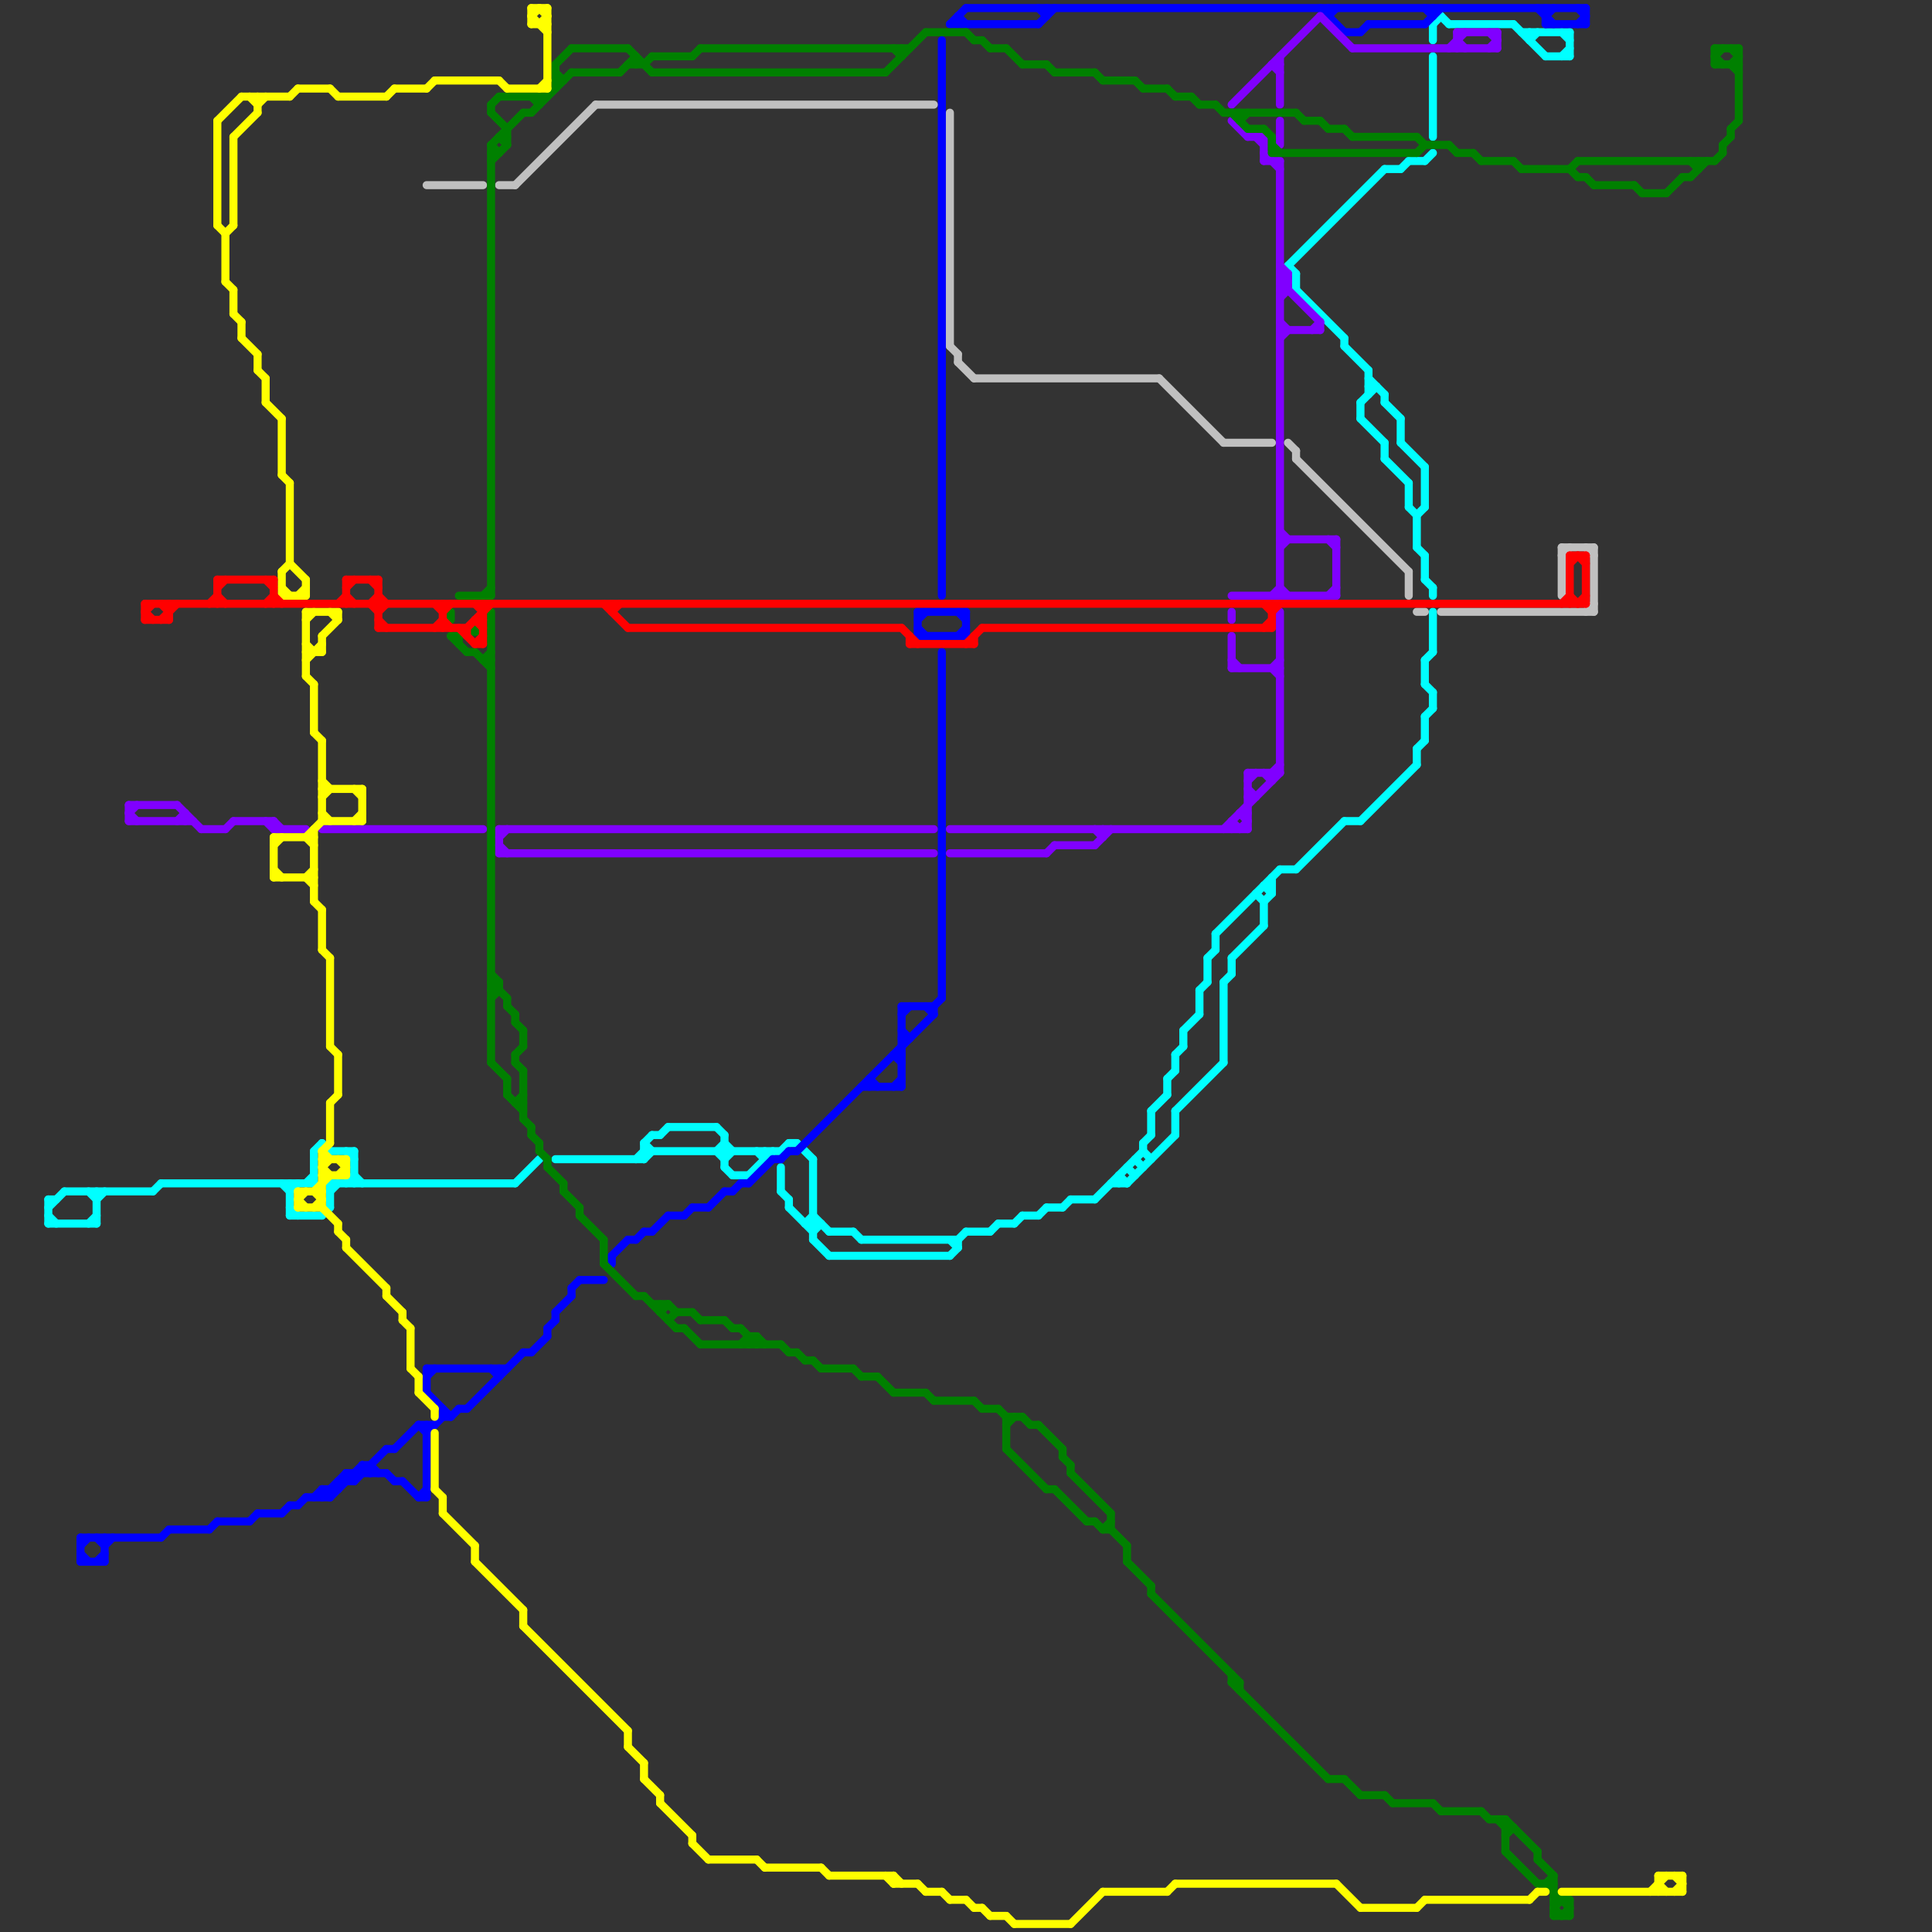 
<svg version="1.1" xmlns="http://www.w3.org/2000/svg" viewBox="0 0 240 240">
<rect x="0" y="0" width="240" height="240" fill="#333333" stroke="none"/>
<style>line { stroke-width: 1; fill: none; stroke-linecap: round; stroke-linejoin: round; } .c0 { stroke: #00ffff } .c1 { stroke: #0000ff } .c2 { stroke: #8000ff } .c3 { stroke: #c0c0c0 } .c4 { stroke: #008000 } .c5 { stroke: #ffff00 } .c6 { stroke: #ff0000 }</style><line class="c0" x1="176" y1="68" x2="177" y2="69"/><line class="c0" x1="180" y1="3" x2="188" y2="3"/><line class="c0" x1="97" y1="148" x2="98" y2="149"/><line class="c0" x1="126" y1="152" x2="127" y2="151"/><line class="c0" x1="160" y1="33" x2="161" y2="34"/><line class="c0" x1="40" y1="142" x2="41" y2="143"/><line class="c0" x1="12" y1="148" x2="12" y2="152"/><line class="c0" x1="40" y1="151" x2="41" y2="150"/><line class="c0" x1="12" y1="149" x2="13" y2="148"/><line class="c0" x1="172" y1="50" x2="174" y2="52"/><line class="c0" x1="177" y1="82" x2="177" y2="85"/><line class="c0" x1="139" y1="146" x2="139" y2="147"/><line class="c0" x1="80" y1="142" x2="80" y2="144"/><line class="c0" x1="157" y1="110" x2="158" y2="110"/><line class="c0" x1="169" y1="50" x2="171" y2="48"/><line class="c0" x1="38" y1="147" x2="39" y2="146"/><line class="c0" x1="174" y1="55" x2="177" y2="58"/><line class="c0" x1="36" y1="148" x2="37" y2="147"/><line class="c0" x1="177" y1="20" x2="178" y2="19"/><line class="c0" x1="130" y1="150" x2="132" y2="150"/><line class="c0" x1="142" y1="143" x2="143" y2="144"/><line class="c0" x1="93" y1="146" x2="96" y2="143"/><line class="c0" x1="133" y1="149" x2="136" y2="149"/><line class="c0" x1="11" y1="152" x2="12" y2="151"/><line class="c0" x1="177" y1="89" x2="177" y2="92"/><line class="c0" x1="36" y1="147" x2="36" y2="151"/><line class="c0" x1="146" y1="131" x2="146" y2="133"/><line class="c0" x1="100" y1="152" x2="101" y2="151"/><line class="c0" x1="44" y1="143" x2="44" y2="147"/><line class="c0" x1="82" y1="141" x2="83" y2="140"/><line class="c0" x1="172" y1="55" x2="172" y2="57"/><line class="c0" x1="106" y1="153" x2="107" y2="154"/><line class="c0" x1="177" y1="72" x2="178" y2="73"/><line class="c0" x1="194" y1="4" x2="195" y2="5"/><line class="c0" x1="80" y1="142" x2="81" y2="141"/><line class="c0" x1="36" y1="150" x2="37" y2="151"/><line class="c0" x1="118" y1="156" x2="119" y2="155"/><line class="c0" x1="161" y1="34" x2="161" y2="36"/><line class="c0" x1="159" y1="108" x2="161" y2="108"/><line class="c0" x1="100" y1="152" x2="102" y2="152"/><line class="c0" x1="178" y1="7" x2="178" y2="17"/><line class="c0" x1="79" y1="144" x2="80" y2="143"/><line class="c0" x1="176" y1="64" x2="177" y2="63"/><line class="c0" x1="98" y1="149" x2="98" y2="150"/><line class="c0" x1="39" y1="143" x2="40" y2="142"/><line class="c0" x1="153" y1="119" x2="157" y2="115"/><line class="c0" x1="41" y1="147" x2="41" y2="150"/><line class="c0" x1="41" y1="143" x2="44" y2="143"/><line class="c0" x1="98" y1="142" x2="99" y2="142"/><line class="c0" x1="80" y1="142" x2="81" y2="143"/><line class="c0" x1="151" y1="116" x2="151" y2="118"/><line class="c0" x1="178" y1="3" x2="178" y2="5"/><line class="c0" x1="6" y1="149" x2="7" y2="149"/><line class="c0" x1="90" y1="144" x2="91" y2="143"/><line class="c0" x1="140" y1="145" x2="141" y2="146"/><line class="c0" x1="177" y1="89" x2="178" y2="88"/><line class="c0" x1="90" y1="141" x2="90" y2="145"/><line class="c0" x1="95" y1="143" x2="95" y2="144"/><line class="c0" x1="177" y1="58" x2="177" y2="63"/><line class="c0" x1="178" y1="76" x2="178" y2="81"/><line class="c0" x1="190" y1="5" x2="191" y2="4"/><line class="c0" x1="192" y1="7" x2="195" y2="7"/><line class="c0" x1="41" y1="147" x2="64" y2="147"/><line class="c0" x1="136" y1="149" x2="142" y2="143"/><line class="c0" x1="195" y1="4" x2="195" y2="7"/><line class="c0" x1="6" y1="151" x2="7" y2="152"/><line class="c0" x1="89" y1="143" x2="90" y2="142"/><line class="c0" x1="132" y1="150" x2="133" y2="149"/><line class="c0" x1="150" y1="119" x2="150" y2="122"/><line class="c0" x1="94" y1="143" x2="95" y2="144"/><line class="c0" x1="157" y1="112" x2="158" y2="111"/><line class="c0" x1="89" y1="140" x2="90" y2="141"/><line class="c0" x1="189" y1="4" x2="195" y2="4"/><line class="c0" x1="91" y1="146" x2="93" y2="146"/><line class="c0" x1="157" y1="112" x2="157" y2="115"/><line class="c0" x1="20" y1="147" x2="39" y2="147"/><line class="c0" x1="103" y1="153" x2="106" y2="153"/><line class="c0" x1="6" y1="149" x2="6" y2="152"/><line class="c0" x1="151" y1="116" x2="159" y2="108"/><line class="c0" x1="140" y1="147" x2="146" y2="141"/><line class="c0" x1="158" y1="109" x2="158" y2="111"/><line class="c0" x1="19" y1="148" x2="20" y2="147"/><line class="c0" x1="161" y1="108" x2="167" y2="102"/><line class="c0" x1="127" y1="151" x2="129" y2="151"/><line class="c0" x1="169" y1="102" x2="176" y2="95"/><line class="c0" x1="101" y1="151" x2="103" y2="153"/><line class="c0" x1="89" y1="143" x2="90" y2="144"/><line class="c0" x1="169" y1="50" x2="169" y2="52"/><line class="c0" x1="80" y1="143" x2="97" y2="143"/><line class="c0" x1="39" y1="143" x2="39" y2="147"/><line class="c0" x1="177" y1="82" x2="178" y2="81"/><line class="c0" x1="167" y1="102" x2="169" y2="102"/><line class="c0" x1="176" y1="93" x2="176" y2="95"/><line class="c0" x1="153" y1="119" x2="153" y2="121"/><line class="c0" x1="161" y1="36" x2="167" y2="42"/><line class="c0" x1="147" y1="128" x2="149" y2="126"/><line class="c0" x1="103" y1="156" x2="118" y2="156"/><line class="c0" x1="142" y1="142" x2="142" y2="143"/><line class="c0" x1="172" y1="57" x2="175" y2="60"/><line class="c0" x1="143" y1="138" x2="143" y2="141"/><line class="c0" x1="160" y1="33" x2="172" y2="21"/><line class="c0" x1="194" y1="7" x2="195" y2="6"/><line class="c0" x1="129" y1="151" x2="130" y2="150"/><line class="c0" x1="175" y1="60" x2="175" y2="63"/><line class="c0" x1="123" y1="153" x2="124" y2="152"/><line class="c0" x1="156" y1="111" x2="157" y2="112"/><line class="c0" x1="145" y1="134" x2="146" y2="133"/><line class="c0" x1="11" y1="148" x2="12" y2="149"/><line class="c0" x1="170" y1="46" x2="170" y2="49"/><line class="c0" x1="141" y1="144" x2="142" y2="145"/><line class="c0" x1="178" y1="86" x2="178" y2="88"/><line class="c0" x1="119" y1="154" x2="119" y2="155"/><line class="c0" x1="146" y1="138" x2="152" y2="132"/><line class="c0" x1="138" y1="147" x2="140" y2="147"/><line class="c0" x1="36" y1="151" x2="40" y2="151"/><line class="c0" x1="41" y1="148" x2="42" y2="147"/><line class="c0" x1="150" y1="119" x2="151" y2="118"/><line class="c0" x1="176" y1="93" x2="177" y2="92"/><line class="c0" x1="101" y1="154" x2="103" y2="156"/><line class="c0" x1="8" y1="148" x2="19" y2="148"/><line class="c0" x1="188" y1="3" x2="192" y2="7"/><line class="c0" x1="145" y1="134" x2="145" y2="136"/><line class="c0" x1="179" y1="2" x2="180" y2="3"/><line class="c0" x1="118" y1="154" x2="119" y2="155"/><line class="c0" x1="167" y1="43" x2="170" y2="46"/><line class="c0" x1="175" y1="63" x2="176" y2="64"/><line class="c0" x1="139" y1="146" x2="140" y2="147"/><line class="c0" x1="174" y1="52" x2="174" y2="55"/><line class="c0" x1="97" y1="143" x2="98" y2="142"/><line class="c0" x1="69" y1="144" x2="80" y2="144"/><line class="c0" x1="6" y1="152" x2="12" y2="152"/><line class="c0" x1="177" y1="69" x2="177" y2="72"/><line class="c0" x1="107" y1="154" x2="119" y2="154"/><line class="c0" x1="64" y1="147" x2="67" y2="144"/><line class="c0" x1="157" y1="110" x2="158" y2="111"/><line class="c0" x1="143" y1="138" x2="145" y2="136"/><line class="c0" x1="149" y1="123" x2="149" y2="126"/><line class="c0" x1="190" y1="4" x2="190" y2="5"/><line class="c0" x1="124" y1="152" x2="126" y2="152"/><line class="c0" x1="176" y1="64" x2="176" y2="68"/><line class="c0" x1="90" y1="142" x2="91" y2="143"/><line class="c0" x1="167" y1="42" x2="167" y2="43"/><line class="c0" x1="146" y1="138" x2="146" y2="141"/><line class="c0" x1="177" y1="85" x2="178" y2="86"/><line class="c0" x1="81" y1="141" x2="82" y2="141"/><line class="c0" x1="43" y1="147" x2="44" y2="146"/><line class="c0" x1="98" y1="150" x2="101" y2="153"/><line class="c0" x1="172" y1="49" x2="172" y2="50"/><line class="c0" x1="101" y1="144" x2="101" y2="154"/><line class="c0" x1="175" y1="20" x2="177" y2="20"/><line class="c0" x1="6" y1="150" x2="8" y2="148"/><line class="c0" x1="146" y1="131" x2="147" y2="130"/><line class="c0" x1="174" y1="21" x2="175" y2="20"/><line class="c0" x1="43" y1="143" x2="44" y2="144"/><line class="c0" x1="172" y1="21" x2="174" y2="21"/><line class="c0" x1="44" y1="146" x2="45" y2="147"/><line class="c0" x1="120" y1="153" x2="123" y2="153"/><line class="c0" x1="152" y1="122" x2="152" y2="132"/><line class="c0" x1="178" y1="73" x2="178" y2="74"/><line class="c0" x1="99" y1="142" x2="101" y2="144"/><line class="c0" x1="97" y1="145" x2="97" y2="148"/><line class="c0" x1="152" y1="122" x2="153" y2="121"/><line class="c0" x1="142" y1="142" x2="143" y2="141"/><line class="c0" x1="170" y1="48" x2="171" y2="48"/><line class="c0" x1="101" y1="153" x2="102" y2="152"/><line class="c0" x1="83" y1="140" x2="89" y2="140"/><line class="c0" x1="147" y1="128" x2="147" y2="130"/><line class="c0" x1="35" y1="147" x2="36" y2="148"/><line class="c0" x1="119" y1="154" x2="120" y2="153"/><line class="c0" x1="170" y1="47" x2="172" y2="49"/><line class="c0" x1="80" y1="144" x2="81" y2="143"/><line class="c0" x1="149" y1="123" x2="150" y2="122"/><line class="c0" x1="178" y1="3" x2="179" y2="2"/><line class="c0" x1="169" y1="52" x2="172" y2="55"/><line class="c0" x1="90" y1="145" x2="91" y2="146"/><line class="c1" x1="116" y1="125" x2="116" y2="126"/><line class="c1" x1="71" y1="160" x2="72" y2="159"/><line class="c1" x1="46" y1="182" x2="47" y2="183"/><line class="c1" x1="88" y1="150" x2="90" y2="148"/><line class="c1" x1="129" y1="1" x2="130" y2="2"/><line class="c1" x1="178" y1="1" x2="178" y2="2"/><line class="c1" x1="111" y1="135" x2="112" y2="134"/><line class="c1" x1="192" y1="1" x2="192" y2="3"/><line class="c1" x1="52" y1="177" x2="54" y2="177"/><line class="c1" x1="56" y1="176" x2="57" y2="175"/><line class="c1" x1="53" y1="171" x2="54" y2="170"/><line class="c1" x1="111" y1="131" x2="112" y2="132"/><line class="c1" x1="52" y1="186" x2="53" y2="185"/><line class="c1" x1="118" y1="3" x2="120" y2="1"/><line class="c1" x1="66" y1="168" x2="68" y2="166"/><line class="c1" x1="52" y1="177" x2="53" y2="178"/><line class="c1" x1="81" y1="153" x2="83" y2="151"/><line class="c1" x1="196" y1="3" x2="197" y2="2"/><line class="c1" x1="12" y1="191" x2="13" y2="192"/><line class="c1" x1="31" y1="189" x2="32" y2="188"/><line class="c1" x1="13" y1="191" x2="13" y2="194"/><line class="c1" x1="49" y1="184" x2="50" y2="184"/><line class="c1" x1="10" y1="191" x2="20" y2="191"/><line class="c1" x1="112" y1="125" x2="116" y2="125"/><line class="c1" x1="35" y1="188" x2="36" y2="187"/><line class="c1" x1="53" y1="173" x2="56" y2="176"/><line class="c1" x1="98" y1="143" x2="99" y2="143"/><line class="c1" x1="45" y1="182" x2="46" y2="183"/><line class="c1" x1="114" y1="79" x2="120" y2="79"/><line class="c1" x1="12" y1="194" x2="13" y2="193"/><line class="c1" x1="120" y1="1" x2="197" y2="1"/><line class="c1" x1="72" y1="159" x2="75" y2="159"/><line class="c1" x1="93" y1="147" x2="96" y2="144"/><line class="c1" x1="68" y1="165" x2="68" y2="166"/><line class="c1" x1="115" y1="125" x2="116" y2="126"/><line class="c1" x1="116" y1="125" x2="117" y2="124"/><line class="c1" x1="61" y1="170" x2="62" y2="171"/><line class="c1" x1="78" y1="154" x2="79" y2="154"/><line class="c1" x1="53" y1="170" x2="53" y2="173"/><line class="c1" x1="114" y1="78" x2="115" y2="79"/><line class="c1" x1="97" y1="144" x2="98" y2="143"/><line class="c1" x1="50" y1="184" x2="52" y2="186"/><line class="c1" x1="41" y1="185" x2="41" y2="186"/><line class="c1" x1="10" y1="193" x2="11" y2="194"/><line class="c1" x1="36" y1="187" x2="37" y2="187"/><line class="c1" x1="43" y1="183" x2="43" y2="184"/><line class="c1" x1="85" y1="151" x2="86" y2="150"/><line class="c1" x1="165" y1="2" x2="166" y2="1"/><line class="c1" x1="112" y1="128" x2="113" y2="129"/><line class="c1" x1="114" y1="77" x2="115" y2="76"/><line class="c1" x1="43" y1="183" x2="48" y2="183"/><line class="c1" x1="53" y1="177" x2="53" y2="186"/><line class="c1" x1="90" y1="148" x2="91" y2="148"/><line class="c1" x1="119" y1="2" x2="119" y2="3"/><line class="c1" x1="46" y1="182" x2="46" y2="183"/><line class="c1" x1="112" y1="129" x2="113" y2="129"/><line class="c1" x1="99" y1="143" x2="116" y2="126"/><line class="c1" x1="114" y1="76" x2="114" y2="79"/><line class="c1" x1="192" y1="3" x2="197" y2="3"/><line class="c1" x1="118" y1="3" x2="129" y2="3"/><line class="c1" x1="53" y1="170" x2="63" y2="170"/><line class="c1" x1="44" y1="183" x2="44" y2="184"/><line class="c1" x1="48" y1="180" x2="49" y2="180"/><line class="c1" x1="114" y1="76" x2="120" y2="76"/><line class="c1" x1="165" y1="1" x2="165" y2="2"/><line class="c1" x1="196" y1="1" x2="197" y2="2"/><line class="c1" x1="197" y1="1" x2="197" y2="3"/><line class="c1" x1="32" y1="188" x2="35" y2="188"/><line class="c1" x1="80" y1="153" x2="81" y2="153"/><line class="c1" x1="192" y1="2" x2="193" y2="1"/><line class="c1" x1="10" y1="194" x2="13" y2="194"/><line class="c1" x1="112" y1="126" x2="113" y2="125"/><line class="c1" x1="86" y1="150" x2="88" y2="150"/><line class="c1" x1="45" y1="182" x2="46" y2="182"/><line class="c1" x1="58" y1="175" x2="65" y2="168"/><line class="c1" x1="117" y1="81" x2="117" y2="124"/><line class="c1" x1="45" y1="182" x2="45" y2="183"/><line class="c1" x1="39" y1="186" x2="40" y2="185"/><line class="c1" x1="68" y1="165" x2="69" y2="164"/><line class="c1" x1="40" y1="185" x2="41" y2="186"/><line class="c1" x1="40" y1="185" x2="42" y2="185"/><line class="c1" x1="57" y1="175" x2="58" y2="175"/><line class="c1" x1="40" y1="186" x2="43" y2="183"/><line class="c1" x1="111" y1="131" x2="112" y2="131"/><line class="c1" x1="79" y1="154" x2="80" y2="153"/><line class="c1" x1="91" y1="148" x2="92" y2="147"/><line class="c1" x1="117" y1="5" x2="117" y2="74"/><line class="c1" x1="177" y1="1" x2="178" y2="2"/><line class="c1" x1="65" y1="168" x2="66" y2="168"/><line class="c1" x1="49" y1="180" x2="52" y2="177"/><line class="c1" x1="27" y1="189" x2="31" y2="189"/><line class="c1" x1="55" y1="175" x2="55" y2="176"/><line class="c1" x1="191" y1="1" x2="193" y2="3"/><line class="c1" x1="96" y1="144" x2="97" y2="144"/><line class="c1" x1="92" y1="147" x2="93" y2="147"/><line class="c1" x1="37" y1="187" x2="38" y2="186"/><line class="c1" x1="120" y1="76" x2="120" y2="79"/><line class="c1" x1="52" y1="186" x2="53" y2="186"/><line class="c1" x1="76" y1="156" x2="76" y2="157"/><line class="c1" x1="38" y1="186" x2="41" y2="186"/><line class="c1" x1="130" y1="1" x2="130" y2="2"/><line class="c1" x1="76" y1="156" x2="78" y2="154"/><line class="c1" x1="43" y1="183" x2="44" y2="184"/><line class="c1" x1="107" y1="135" x2="112" y2="135"/><line class="c1" x1="26" y1="190" x2="27" y2="189"/><line class="c1" x1="170" y1="3" x2="177" y2="3"/><line class="c1" x1="119" y1="2" x2="120" y2="3"/><line class="c1" x1="108" y1="134" x2="108" y2="135"/><line class="c1" x1="10" y1="192" x2="11" y2="191"/><line class="c1" x1="169" y1="4" x2="170" y2="3"/><line class="c1" x1="167" y1="4" x2="169" y2="4"/><line class="c1" x1="112" y1="125" x2="112" y2="135"/><line class="c1" x1="42" y1="184" x2="42" y2="185"/><line class="c1" x1="44" y1="184" x2="48" y2="180"/><line class="c1" x1="21" y1="190" x2="26" y2="190"/><line class="c1" x1="55" y1="176" x2="56" y2="176"/><line class="c1" x1="177" y1="3" x2="179" y2="1"/><line class="c1" x1="108" y1="134" x2="109" y2="135"/><line class="c1" x1="53" y1="178" x2="55" y2="176"/><line class="c1" x1="164" y1="1" x2="167" y2="4"/><line class="c1" x1="42" y1="184" x2="44" y2="184"/><line class="c1" x1="129" y1="3" x2="131" y2="1"/><line class="c1" x1="48" y1="183" x2="49" y2="184"/><line class="c1" x1="119" y1="79" x2="120" y2="78"/><line class="c1" x1="41" y1="186" x2="45" y2="182"/><line class="c1" x1="119" y1="76" x2="120" y2="77"/><line class="c1" x1="13" y1="192" x2="14" y2="191"/><line class="c1" x1="71" y1="160" x2="71" y2="161"/><line class="c1" x1="62" y1="170" x2="62" y2="171"/><line class="c1" x1="40" y1="185" x2="40" y2="186"/><line class="c1" x1="20" y1="191" x2="21" y2="190"/><line class="c1" x1="10" y1="191" x2="10" y2="194"/><line class="c1" x1="69" y1="163" x2="69" y2="164"/><line class="c1" x1="69" y1="163" x2="71" y2="161"/><line class="c1" x1="83" y1="151" x2="85" y2="151"/><line class="c2" x1="165" y1="74" x2="166" y2="73"/><line class="c2" x1="23" y1="101" x2="23" y2="102"/><line class="c2" x1="28" y1="103" x2="29" y2="102"/><line class="c2" x1="158" y1="74" x2="159" y2="73"/><line class="c2" x1="181" y1="4" x2="181" y2="6"/><line class="c2" x1="159" y1="20" x2="159" y2="74"/><line class="c2" x1="158" y1="83" x2="159" y2="84"/><line class="c2" x1="62" y1="105" x2="63" y2="106"/><line class="c2" x1="158" y1="8" x2="159" y2="8"/><line class="c2" x1="185" y1="6" x2="186" y2="5"/><line class="c2" x1="159" y1="36" x2="160" y2="35"/><line class="c2" x1="62" y1="103" x2="62" y2="106"/><line class="c2" x1="16" y1="100" x2="22" y2="100"/><line class="c2" x1="16" y1="101" x2="17" y2="100"/><line class="c2" x1="152" y1="103" x2="159" y2="96"/><line class="c2" x1="186" y1="4" x2="186" y2="6"/><line class="c2" x1="16" y1="102" x2="24" y2="102"/><line class="c2" x1="159" y1="34" x2="160" y2="35"/><line class="c2" x1="16" y1="101" x2="17" y2="102"/><line class="c2" x1="159" y1="40" x2="160" y2="41"/><line class="c2" x1="153" y1="83" x2="159" y2="83"/><line class="c2" x1="136" y1="105" x2="138" y2="103"/><line class="c2" x1="159" y1="15" x2="159" y2="18"/><line class="c2" x1="62" y1="103" x2="116" y2="103"/><line class="c2" x1="25" y1="103" x2="28" y2="103"/><line class="c2" x1="34" y1="103" x2="38" y2="103"/><line class="c2" x1="159" y1="35" x2="160" y2="35"/><line class="c2" x1="136" y1="103" x2="137" y2="104"/><line class="c2" x1="153" y1="102" x2="154" y2="103"/><line class="c2" x1="16" y1="100" x2="16" y2="102"/><line class="c2" x1="153" y1="15" x2="155" y2="17"/><line class="c2" x1="34" y1="102" x2="34" y2="103"/><line class="c2" x1="181" y1="4" x2="186" y2="4"/><line class="c2" x1="159" y1="73" x2="160" y2="74"/><line class="c2" x1="155" y1="98" x2="156" y2="99"/><line class="c2" x1="160" y1="34" x2="160" y2="36"/><line class="c2" x1="181" y1="5" x2="182" y2="6"/><line class="c2" x1="166" y1="67" x2="166" y2="74"/><line class="c2" x1="157" y1="96" x2="158" y2="97"/><line class="c2" x1="62" y1="104" x2="63" y2="103"/><line class="c2" x1="158" y1="96" x2="159" y2="95"/><line class="c2" x1="33" y1="102" x2="34" y2="103"/><line class="c2" x1="154" y1="103" x2="155" y2="102"/><line class="c2" x1="155" y1="17" x2="157" y2="17"/><line class="c2" x1="185" y1="4" x2="186" y2="5"/><line class="c2" x1="156" y1="17" x2="157" y2="18"/><line class="c2" x1="164" y1="2" x2="168" y2="6"/><line class="c2" x1="157" y1="17" x2="157" y2="20"/><line class="c2" x1="118" y1="103" x2="155" y2="103"/><line class="c2" x1="159" y1="42" x2="160" y2="41"/><line class="c2" x1="40" y1="103" x2="60" y2="103"/><line class="c2" x1="153" y1="74" x2="166" y2="74"/><line class="c2" x1="168" y1="6" x2="186" y2="6"/><line class="c2" x1="154" y1="101" x2="155" y2="102"/><line class="c2" x1="153" y1="76" x2="153" y2="77"/><line class="c2" x1="159" y1="68" x2="160" y2="67"/><line class="c2" x1="159" y1="66" x2="160" y2="67"/><line class="c2" x1="165" y1="67" x2="166" y2="68"/><line class="c2" x1="155" y1="99" x2="156" y2="99"/><line class="c2" x1="157" y1="19" x2="159" y2="21"/><line class="c2" x1="29" y1="102" x2="34" y2="102"/><line class="c2" x1="157" y1="20" x2="159" y2="20"/><line class="c2" x1="159" y1="76" x2="159" y2="96"/><line class="c2" x1="22" y1="100" x2="25" y2="103"/><line class="c2" x1="153" y1="82" x2="154" y2="83"/><line class="c2" x1="159" y1="35" x2="160" y2="34"/><line class="c2" x1="159" y1="37" x2="160" y2="36"/><line class="c2" x1="159" y1="33" x2="160" y2="34"/><line class="c2" x1="158" y1="83" x2="159" y2="82"/><line class="c2" x1="159" y1="67" x2="166" y2="67"/><line class="c2" x1="153" y1="102" x2="153" y2="103"/><line class="c2" x1="118" y1="106" x2="130" y2="106"/><line class="c2" x1="159" y1="41" x2="164" y2="41"/><line class="c2" x1="155" y1="96" x2="159" y2="96"/><line class="c2" x1="159" y1="34" x2="160" y2="34"/><line class="c2" x1="158" y1="8" x2="159" y2="9"/><line class="c2" x1="159" y1="36" x2="160" y2="36"/><line class="c2" x1="159" y1="7" x2="159" y2="13"/><line class="c2" x1="137" y1="103" x2="137" y2="104"/><line class="c2" x1="163" y1="41" x2="164" y2="40"/><line class="c2" x1="34" y1="102" x2="35" y2="103"/><line class="c2" x1="22" y1="102" x2="23" y2="101"/><line class="c2" x1="153" y1="13" x2="164" y2="2"/><line class="c2" x1="131" y1="105" x2="136" y2="105"/><line class="c2" x1="153" y1="79" x2="153" y2="83"/><line class="c2" x1="164" y1="40" x2="164" y2="41"/><line class="c2" x1="154" y1="101" x2="155" y2="101"/><line class="c2" x1="62" y1="106" x2="116" y2="106"/><line class="c2" x1="155" y1="97" x2="156" y2="96"/><line class="c2" x1="158" y1="96" x2="158" y2="97"/><line class="c2" x1="155" y1="96" x2="155" y2="103"/><line class="c2" x1="180" y1="6" x2="182" y2="4"/><line class="c2" x1="130" y1="106" x2="131" y2="105"/><line class="c2" x1="159" y1="35" x2="164" y2="40"/><line class="c3" x1="62" y1="23" x2="64" y2="23"/><line class="c3" x1="53" y1="23" x2="60" y2="23"/><line class="c3" x1="119" y1="45" x2="121" y2="47"/><line class="c3" x1="160" y1="55" x2="161" y2="56"/><line class="c3" x1="161" y1="56" x2="161" y2="57"/><line class="c3" x1="197" y1="68" x2="198" y2="69"/><line class="c3" x1="176" y1="76" x2="177" y2="76"/><line class="c3" x1="161" y1="57" x2="175" y2="71"/><line class="c3" x1="64" y1="23" x2="74" y2="13"/><line class="c3" x1="179" y1="76" x2="198" y2="76"/><line class="c3" x1="175" y1="71" x2="175" y2="74"/><line class="c3" x1="194" y1="68" x2="194" y2="74"/><line class="c3" x1="152" y1="55" x2="158" y2="55"/><line class="c3" x1="198" y1="68" x2="198" y2="76"/><line class="c3" x1="118" y1="14" x2="118" y2="43"/><line class="c3" x1="194" y1="68" x2="198" y2="68"/><line class="c3" x1="121" y1="47" x2="144" y2="47"/><line class="c3" x1="118" y1="43" x2="119" y2="44"/><line class="c3" x1="74" y1="13" x2="116" y2="13"/><line class="c3" x1="144" y1="47" x2="152" y2="55"/><line class="c3" x1="197" y1="76" x2="198" y2="75"/><line class="c3" x1="119" y1="44" x2="119" y2="45"/><line class="c3" x1="194" y1="69" x2="195" y2="68"/><line class="c4" x1="197" y1="22" x2="198" y2="23"/><line class="c4" x1="187" y1="230" x2="191" y2="234"/><line class="c4" x1="69" y1="10" x2="70" y2="10"/><line class="c4" x1="81" y1="162" x2="83" y2="162"/><line class="c4" x1="207" y1="24" x2="209" y2="22"/><line class="c4" x1="132" y1="181" x2="133" y2="182"/><line class="c4" x1="165" y1="16" x2="167" y2="16"/><line class="c4" x1="172" y1="223" x2="173" y2="224"/><line class="c4" x1="61" y1="123" x2="62" y2="122"/><line class="c4" x1="81" y1="9" x2="110" y2="9"/><line class="c4" x1="185" y1="226" x2="187" y2="226"/><line class="c4" x1="195" y1="21" x2="196" y2="22"/><line class="c4" x1="176" y1="17" x2="177" y2="18"/><line class="c4" x1="213" y1="20" x2="214" y2="19"/><line class="c4" x1="130" y1="185" x2="131" y2="185"/><line class="c4" x1="216" y1="6" x2="216" y2="15"/><line class="c4" x1="125" y1="6" x2="127" y2="8"/><line class="c4" x1="215" y1="8" x2="216" y2="7"/><line class="c4" x1="65" y1="139" x2="66" y2="140"/><line class="c4" x1="110" y1="9" x2="115" y2="4"/><line class="c4" x1="138" y1="188" x2="138" y2="190"/><line class="c4" x1="135" y1="189" x2="136" y2="189"/><line class="c4" x1="129" y1="177" x2="132" y2="180"/><line class="c4" x1="66" y1="140" x2="66" y2="141"/><line class="c4" x1="68" y1="144" x2="68" y2="145"/><line class="c4" x1="78" y1="8" x2="80" y2="8"/><line class="c4" x1="97" y1="167" x2="98" y2="168"/><line class="c4" x1="186" y1="226" x2="187" y2="227"/><line class="c4" x1="187" y1="228" x2="188" y2="227"/><line class="c4" x1="61" y1="20" x2="63" y2="18"/><line class="c4" x1="153" y1="208" x2="153" y2="209"/><line class="c4" x1="63" y1="136" x2="65" y2="138"/><line class="c4" x1="215" y1="8" x2="216" y2="9"/><line class="c4" x1="79" y1="161" x2="80" y2="161"/><line class="c4" x1="86" y1="163" x2="87" y2="164"/><line class="c4" x1="61" y1="122" x2="62" y2="122"/><line class="c4" x1="125" y1="180" x2="130" y2="185"/><line class="c4" x1="58" y1="81" x2="59" y2="81"/><line class="c4" x1="213" y1="7" x2="214" y2="6"/><line class="c4" x1="169" y1="223" x2="172" y2="223"/><line class="c4" x1="120" y1="4" x2="121" y2="5"/><line class="c4" x1="83" y1="162" x2="84" y2="163"/><line class="c4" x1="66" y1="14" x2="71" y2="9"/><line class="c4" x1="122" y1="175" x2="124" y2="175"/><line class="c4" x1="61" y1="132" x2="63" y2="134"/><line class="c4" x1="161" y1="14" x2="162" y2="15"/><line class="c4" x1="56" y1="79" x2="58" y2="81"/><line class="c4" x1="179" y1="225" x2="184" y2="225"/><line class="c4" x1="61" y1="19" x2="62" y2="19"/><line class="c4" x1="133" y1="182" x2="133" y2="183"/><line class="c4" x1="167" y1="221" x2="169" y2="223"/><line class="c4" x1="64" y1="131" x2="65" y2="130"/><line class="c4" x1="127" y1="176" x2="128" y2="177"/><line class="c4" x1="213" y1="7" x2="214" y2="8"/><line class="c4" x1="173" y1="224" x2="178" y2="224"/><line class="c4" x1="60" y1="82" x2="61" y2="82"/><line class="c4" x1="145" y1="11" x2="146" y2="12"/><line class="c4" x1="93" y1="167" x2="94" y2="166"/><line class="c4" x1="137" y1="190" x2="138" y2="189"/><line class="c4" x1="66" y1="141" x2="67" y2="142"/><line class="c4" x1="94" y1="166" x2="95" y2="167"/><line class="c4" x1="91" y1="165" x2="92" y2="165"/><line class="c4" x1="125" y1="176" x2="125" y2="180"/><line class="c4" x1="198" y1="23" x2="203" y2="23"/><line class="c4" x1="151" y1="13" x2="152" y2="14"/><line class="c4" x1="64" y1="132" x2="65" y2="133"/><line class="c4" x1="92" y1="167" x2="93" y2="166"/><line class="c4" x1="213" y1="6" x2="216" y2="6"/><line class="c4" x1="84" y1="163" x2="86" y2="163"/><line class="c4" x1="60" y1="74" x2="61" y2="73"/><line class="c4" x1="180" y1="18" x2="181" y2="19"/><line class="c4" x1="193" y1="236" x2="195" y2="236"/><line class="c4" x1="141" y1="10" x2="142" y2="11"/><line class="c4" x1="61" y1="18" x2="62" y2="19"/><line class="c4" x1="193" y1="238" x2="195" y2="238"/><line class="c4" x1="98" y1="168" x2="99" y2="168"/><line class="c4" x1="187" y1="226" x2="191" y2="230"/><line class="c4" x1="165" y1="221" x2="167" y2="221"/><line class="c4" x1="176" y1="19" x2="177" y2="18"/><line class="c4" x1="59" y1="81" x2="61" y2="83"/><line class="c4" x1="152" y1="14" x2="161" y2="14"/><line class="c4" x1="187" y1="227" x2="188" y2="227"/><line class="c4" x1="214" y1="18" x2="215" y2="17"/><line class="c4" x1="87" y1="6" x2="113" y2="6"/><line class="c4" x1="70" y1="147" x2="70" y2="148"/><line class="c4" x1="168" y1="17" x2="176" y2="17"/><line class="c4" x1="68" y1="145" x2="70" y2="147"/><line class="c4" x1="215" y1="16" x2="215" y2="17"/><line class="c4" x1="213" y1="8" x2="216" y2="8"/><line class="c4" x1="155" y1="16" x2="157" y2="16"/><line class="c4" x1="70" y1="148" x2="72" y2="150"/><line class="c4" x1="181" y1="19" x2="183" y2="19"/><line class="c4" x1="83" y1="164" x2="84" y2="163"/><line class="c4" x1="64" y1="137" x2="65" y2="136"/><line class="c4" x1="115" y1="173" x2="116" y2="174"/><line class="c4" x1="124" y1="175" x2="125" y2="176"/><line class="c4" x1="158" y1="19" x2="176" y2="19"/><line class="c4" x1="121" y1="5" x2="122" y2="5"/><line class="c4" x1="69" y1="8" x2="69" y2="11"/><line class="c4" x1="61" y1="13" x2="62" y2="12"/><line class="c4" x1="192" y1="234" x2="193" y2="233"/><line class="c4" x1="81" y1="7" x2="86" y2="7"/><line class="c4" x1="178" y1="224" x2="179" y2="225"/><line class="c4" x1="121" y1="174" x2="122" y2="175"/><line class="c4" x1="158" y1="18" x2="159" y2="19"/><line class="c4" x1="209" y1="22" x2="210" y2="22"/><line class="c4" x1="90" y1="164" x2="91" y2="165"/><line class="c4" x1="138" y1="190" x2="140" y2="192"/><line class="c4" x1="149" y1="13" x2="151" y2="13"/><line class="c4" x1="92" y1="165" x2="94" y2="167"/><line class="c4" x1="137" y1="10" x2="141" y2="10"/><line class="c4" x1="127" y1="8" x2="130" y2="8"/><line class="c4" x1="82" y1="163" x2="83" y2="162"/><line class="c4" x1="128" y1="177" x2="129" y2="177"/><line class="c4" x1="78" y1="6" x2="81" y2="9"/><line class="c4" x1="203" y1="23" x2="204" y2="24"/><line class="c4" x1="215" y1="6" x2="216" y2="7"/><line class="c4" x1="61" y1="14" x2="63" y2="16"/><line class="c4" x1="177" y1="18" x2="180" y2="18"/><line class="c4" x1="123" y1="6" x2="125" y2="6"/><line class="c4" x1="133" y1="183" x2="138" y2="188"/><line class="c4" x1="116" y1="174" x2="121" y2="174"/><line class="c4" x1="69" y1="9" x2="70" y2="10"/><line class="c4" x1="148" y1="12" x2="149" y2="13"/><line class="c4" x1="62" y1="122" x2="62" y2="123"/><line class="c4" x1="187" y1="226" x2="187" y2="230"/><line class="c4" x1="153" y1="209" x2="165" y2="221"/><line class="c4" x1="61" y1="124" x2="62" y2="123"/><line class="c4" x1="167" y1="16" x2="168" y2="17"/><line class="c4" x1="195" y1="236" x2="195" y2="238"/><line class="c4" x1="204" y1="24" x2="207" y2="24"/><line class="c4" x1="72" y1="151" x2="75" y2="154"/><line class="c4" x1="214" y1="18" x2="214" y2="19"/><line class="c4" x1="60" y1="82" x2="61" y2="81"/><line class="c4" x1="183" y1="19" x2="184" y2="20"/><line class="c4" x1="75" y1="154" x2="75" y2="157"/><line class="c4" x1="75" y1="157" x2="79" y2="161"/><line class="c4" x1="130" y1="8" x2="131" y2="9"/><line class="c4" x1="64" y1="126" x2="64" y2="127"/><line class="c4" x1="154" y1="209" x2="154" y2="210"/><line class="c4" x1="69" y1="8" x2="71" y2="6"/><line class="c4" x1="62" y1="17" x2="63" y2="18"/><line class="c4" x1="66" y1="12" x2="67" y2="13"/><line class="c4" x1="136" y1="9" x2="137" y2="10"/><line class="c4" x1="65" y1="133" x2="65" y2="139"/><line class="c4" x1="140" y1="194" x2="143" y2="197"/><line class="c4" x1="146" y1="12" x2="148" y2="12"/><line class="c4" x1="79" y1="7" x2="79" y2="8"/><line class="c4" x1="94" y1="166" x2="94" y2="167"/><line class="c4" x1="122" y1="5" x2="123" y2="6"/><line class="c4" x1="184" y1="225" x2="185" y2="226"/><line class="c4" x1="63" y1="124" x2="63" y2="125"/><line class="c4" x1="100" y1="169" x2="101" y2="169"/><line class="c4" x1="65" y1="128" x2="65" y2="130"/><line class="c4" x1="191" y1="230" x2="191" y2="231"/><line class="c4" x1="143" y1="197" x2="143" y2="198"/><line class="c4" x1="195" y1="21" x2="196" y2="20"/><line class="c4" x1="61" y1="123" x2="62" y2="123"/><line class="c4" x1="80" y1="8" x2="81" y2="7"/><line class="c4" x1="162" y1="15" x2="164" y2="15"/><line class="c4" x1="61" y1="121" x2="62" y2="122"/><line class="c4" x1="80" y1="161" x2="84" y2="165"/><line class="c4" x1="106" y1="170" x2="107" y2="171"/><line class="c4" x1="137" y1="190" x2="138" y2="190"/><line class="c4" x1="189" y1="21" x2="195" y2="21"/><line class="c4" x1="196" y1="20" x2="213" y2="20"/><line class="c4" x1="125" y1="177" x2="126" y2="176"/><line class="c4" x1="87" y1="167" x2="97" y2="167"/><line class="c4" x1="64" y1="131" x2="64" y2="132"/><line class="c4" x1="84" y1="165" x2="85" y2="165"/><line class="c4" x1="61" y1="18" x2="61" y2="74"/><line class="c4" x1="64" y1="127" x2="65" y2="128"/><line class="c4" x1="131" y1="185" x2="135" y2="189"/><line class="c4" x1="215" y1="16" x2="216" y2="15"/><line class="c4" x1="194" y1="238" x2="195" y2="237"/><line class="c4" x1="85" y1="165" x2="87" y2="167"/><line class="c4" x1="71" y1="9" x2="77" y2="9"/><line class="c4" x1="213" y1="6" x2="213" y2="8"/><line class="c4" x1="193" y1="237" x2="194" y2="236"/><line class="c4" x1="67" y1="12" x2="67" y2="13"/><line class="c4" x1="112" y1="6" x2="112" y2="7"/><line class="c4" x1="63" y1="125" x2="64" y2="126"/><line class="c4" x1="188" y1="20" x2="189" y2="21"/><line class="c4" x1="56" y1="79" x2="57" y2="79"/><line class="c4" x1="63" y1="134" x2="63" y2="136"/><line class="c4" x1="157" y1="16" x2="158" y2="17"/><line class="c4" x1="210" y1="22" x2="212" y2="20"/><line class="c4" x1="115" y1="4" x2="120" y2="4"/><line class="c4" x1="67" y1="143" x2="68" y2="144"/><line class="c4" x1="87" y1="164" x2="90" y2="164"/><line class="c4" x1="86" y1="7" x2="87" y2="6"/><line class="c4" x1="77" y1="9" x2="79" y2="7"/><line class="c4" x1="164" y1="15" x2="165" y2="16"/><line class="c4" x1="67" y1="142" x2="67" y2="143"/><line class="c4" x1="57" y1="74" x2="61" y2="74"/><line class="c4" x1="153" y1="209" x2="154" y2="209"/><line class="c4" x1="191" y1="234" x2="193" y2="234"/><line class="c4" x1="93" y1="166" x2="94" y2="166"/><line class="c4" x1="111" y1="6" x2="112" y2="7"/><line class="c4" x1="193" y1="237" x2="194" y2="238"/><line class="c4" x1="64" y1="137" x2="65" y2="137"/><line class="c4" x1="211" y1="20" x2="211" y2="21"/><line class="c4" x1="143" y1="198" x2="154" y2="209"/><line class="c4" x1="99" y1="168" x2="100" y2="169"/><line class="c4" x1="131" y1="9" x2="136" y2="9"/><line class="c4" x1="93" y1="166" x2="93" y2="167"/><line class="c4" x1="154" y1="14" x2="154" y2="15"/><line class="c4" x1="109" y1="171" x2="111" y2="173"/><line class="c4" x1="57" y1="79" x2="57" y2="80"/><line class="c4" x1="61" y1="76" x2="61" y2="132"/><line class="c4" x1="72" y1="150" x2="72" y2="151"/><line class="c4" x1="136" y1="189" x2="137" y2="190"/><line class="c4" x1="184" y1="20" x2="188" y2="20"/><line class="c4" x1="65" y1="14" x2="66" y2="14"/><line class="c4" x1="125" y1="176" x2="127" y2="176"/><line class="c4" x1="196" y1="22" x2="197" y2="22"/><line class="c4" x1="158" y1="17" x2="158" y2="19"/><line class="c4" x1="82" y1="162" x2="82" y2="163"/><line class="c4" x1="61" y1="18" x2="65" y2="14"/><line class="c4" x1="61" y1="13" x2="61" y2="14"/><line class="c4" x1="210" y1="20" x2="211" y2="21"/><line class="c4" x1="191" y1="231" x2="193" y2="233"/><line class="c4" x1="62" y1="12" x2="68" y2="12"/><line class="c4" x1="63" y1="16" x2="63" y2="18"/><line class="c4" x1="61" y1="122" x2="63" y2="124"/><line class="c4" x1="192" y1="234" x2="195" y2="237"/><line class="c4" x1="132" y1="180" x2="132" y2="181"/><line class="c4" x1="111" y1="173" x2="115" y2="173"/><line class="c4" x1="101" y1="169" x2="102" y2="170"/><line class="c4" x1="107" y1="171" x2="109" y2="171"/><line class="c4" x1="56" y1="76" x2="56" y2="77"/><line class="c4" x1="193" y1="233" x2="193" y2="238"/><line class="c4" x1="154" y1="15" x2="155" y2="14"/><line class="c4" x1="153" y1="14" x2="155" y2="16"/><line class="c4" x1="102" y1="170" x2="106" y2="170"/><line class="c4" x1="71" y1="6" x2="78" y2="6"/><line class="c4" x1="140" y1="192" x2="140" y2="194"/><line class="c4" x1="62" y1="17" x2="63" y2="17"/><line class="c4" x1="142" y1="11" x2="145" y2="11"/><circle cx="59" cy="78" r="1" fill="#008000" /><line class="c5" x1="50" y1="163" x2="50" y2="164"/><line class="c5" x1="29" y1="17" x2="29" y2="28"/><line class="c5" x1="51" y1="165" x2="51" y2="170"/><line class="c5" x1="40" y1="146" x2="43" y2="146"/><line class="c5" x1="27" y1="28" x2="28" y2="29"/><line class="c5" x1="34" y1="109" x2="39" y2="109"/><line class="c5" x1="169" y1="237" x2="176" y2="237"/><line class="c5" x1="111" y1="234" x2="114" y2="234"/><line class="c5" x1="54" y1="10" x2="62" y2="10"/><line class="c5" x1="115" y1="235" x2="117" y2="235"/><line class="c5" x1="34" y1="108" x2="35" y2="109"/><line class="c5" x1="43" y1="154" x2="43" y2="155"/><line class="c5" x1="41" y1="137" x2="41" y2="142"/><line class="c5" x1="137" y1="235" x2="145" y2="235"/><line class="c5" x1="30" y1="42" x2="32" y2="44"/><line class="c5" x1="38" y1="81" x2="40" y2="81"/><line class="c5" x1="65" y1="202" x2="78" y2="215"/><line class="c5" x1="28" y1="29" x2="28" y2="35"/><line class="c5" x1="40" y1="97" x2="41" y2="98"/><line class="c5" x1="39" y1="150" x2="40" y2="149"/><line class="c5" x1="49" y1="11" x2="53" y2="11"/><line class="c5" x1="67" y1="1" x2="68" y2="2"/><line class="c5" x1="94" y1="231" x2="95" y2="232"/><line class="c5" x1="35" y1="71" x2="36" y2="70"/><line class="c5" x1="39" y1="85" x2="39" y2="91"/><line class="c5" x1="32" y1="46" x2="33" y2="47"/><line class="c5" x1="42" y1="144" x2="43" y2="145"/><line class="c5" x1="32" y1="12" x2="32" y2="14"/><line class="c5" x1="67" y1="3" x2="68" y2="2"/><line class="c5" x1="34" y1="104" x2="34" y2="109"/><line class="c5" x1="54" y1="178" x2="54" y2="185"/><line class="c5" x1="32" y1="13" x2="33" y2="12"/><line class="c5" x1="42" y1="152" x2="42" y2="153"/><line class="c5" x1="35" y1="59" x2="36" y2="60"/><line class="c5" x1="80" y1="219" x2="80" y2="221"/><line class="c5" x1="66" y1="1" x2="66" y2="3"/><line class="c5" x1="30" y1="12" x2="36" y2="12"/><line class="c5" x1="48" y1="160" x2="48" y2="161"/><line class="c5" x1="66" y1="2" x2="67" y2="1"/><line class="c5" x1="86" y1="228" x2="86" y2="229"/><line class="c5" x1="48" y1="161" x2="50" y2="163"/><line class="c5" x1="86" y1="229" x2="88" y2="231"/><line class="c5" x1="122" y1="237" x2="123" y2="238"/><line class="c5" x1="40" y1="92" x2="40" y2="102"/><line class="c5" x1="40" y1="113" x2="40" y2="118"/><line class="c5" x1="36" y1="12" x2="37" y2="11"/><line class="c5" x1="121" y1="237" x2="122" y2="237"/><line class="c5" x1="38" y1="84" x2="39" y2="85"/><line class="c5" x1="37" y1="148" x2="37" y2="150"/><line class="c5" x1="41" y1="76" x2="42" y2="77"/><line class="c5" x1="41" y1="130" x2="42" y2="131"/><line class="c5" x1="45" y1="98" x2="45" y2="102"/><line class="c5" x1="39" y1="91" x2="40" y2="92"/><line class="c5" x1="52" y1="171" x2="52" y2="173"/><line class="c5" x1="33" y1="50" x2="35" y2="52"/><line class="c5" x1="37" y1="148" x2="40" y2="148"/><line class="c5" x1="88" y1="231" x2="94" y2="231"/><line class="c5" x1="177" y1="236" x2="190" y2="236"/><line class="c5" x1="40" y1="99" x2="41" y2="98"/><line class="c5" x1="40" y1="144" x2="43" y2="144"/><line class="c5" x1="40" y1="145" x2="41" y2="144"/><line class="c5" x1="51" y1="170" x2="52" y2="171"/><line class="c5" x1="42" y1="153" x2="43" y2="154"/><line class="c5" x1="123" y1="238" x2="125" y2="238"/><line class="c5" x1="44" y1="102" x2="45" y2="101"/><line class="c5" x1="29" y1="39" x2="30" y2="40"/><line class="c5" x1="30" y1="40" x2="30" y2="42"/><line class="c5" x1="38" y1="77" x2="39" y2="76"/><line class="c5" x1="102" y1="232" x2="103" y2="233"/><line class="c5" x1="40" y1="102" x2="45" y2="102"/><line class="c5" x1="67" y1="11" x2="68" y2="10"/><line class="c5" x1="117" y1="235" x2="118" y2="236"/><line class="c5" x1="206" y1="233" x2="206" y2="235"/><line class="c5" x1="39" y1="148" x2="41" y2="146"/><line class="c5" x1="38" y1="82" x2="40" y2="80"/><line class="c5" x1="38" y1="76" x2="38" y2="84"/><line class="c5" x1="111" y1="233" x2="111" y2="234"/><line class="c5" x1="41" y1="11" x2="42" y2="12"/><line class="c5" x1="68" y1="1" x2="68" y2="11"/><line class="c5" x1="41" y1="137" x2="42" y2="136"/><line class="c5" x1="43" y1="144" x2="43" y2="146"/><line class="c5" x1="55" y1="188" x2="59" y2="192"/><line class="c5" x1="208" y1="235" x2="209" y2="234"/><line class="c5" x1="54" y1="175" x2="54" y2="176"/><line class="c5" x1="40" y1="145" x2="41" y2="146"/><line class="c5" x1="206" y1="233" x2="209" y2="233"/><line class="c5" x1="52" y1="173" x2="54" y2="175"/><line class="c5" x1="95" y1="232" x2="102" y2="232"/><line class="c5" x1="39" y1="112" x2="40" y2="113"/><line class="c5" x1="40" y1="79" x2="40" y2="81"/><line class="c5" x1="37" y1="74" x2="38" y2="73"/><line class="c5" x1="53" y1="11" x2="54" y2="10"/><line class="c5" x1="42" y1="76" x2="42" y2="77"/><line class="c5" x1="145" y1="235" x2="146" y2="234"/><line class="c5" x1="29" y1="36" x2="29" y2="39"/><line class="c5" x1="42" y1="131" x2="42" y2="136"/><line class="c5" x1="176" y1="237" x2="177" y2="236"/><line class="c5" x1="66" y1="3" x2="68" y2="3"/><line class="c5" x1="33" y1="47" x2="33" y2="50"/><line class="c5" x1="78" y1="215" x2="78" y2="217"/><line class="c5" x1="59" y1="194" x2="65" y2="200"/><line class="c5" x1="208" y1="233" x2="209" y2="234"/><line class="c5" x1="38" y1="80" x2="39" y2="81"/><line class="c5" x1="38" y1="72" x2="38" y2="74"/><line class="c5" x1="55" y1="186" x2="55" y2="188"/><line class="c5" x1="39" y1="148" x2="40" y2="149"/><line class="c5" x1="50" y1="164" x2="51" y2="165"/><line class="c5" x1="39" y1="103" x2="39" y2="112"/><line class="c5" x1="126" y1="239" x2="133" y2="239"/><line class="c5" x1="37" y1="11" x2="41" y2="11"/><line class="c5" x1="28" y1="29" x2="29" y2="28"/><line class="c5" x1="118" y1="236" x2="120" y2="236"/><line class="c5" x1="80" y1="221" x2="82" y2="223"/><line class="c5" x1="125" y1="238" x2="126" y2="239"/><line class="c5" x1="37" y1="149" x2="38" y2="148"/><line class="c5" x1="66" y1="2" x2="68" y2="4"/><line class="c5" x1="27" y1="15" x2="30" y2="12"/><line class="c5" x1="38" y1="76" x2="42" y2="76"/><line class="c5" x1="146" y1="234" x2="166" y2="234"/><line class="c5" x1="133" y1="239" x2="137" y2="235"/><line class="c5" x1="82" y1="224" x2="86" y2="228"/><line class="c5" x1="65" y1="200" x2="65" y2="202"/><line class="c5" x1="42" y1="146" x2="43" y2="145"/><line class="c5" x1="205" y1="235" x2="207" y2="233"/><line class="c5" x1="37" y1="149" x2="38" y2="150"/><line class="c5" x1="110" y1="233" x2="111" y2="234"/><line class="c5" x1="36" y1="60" x2="36" y2="70"/><line class="c5" x1="82" y1="223" x2="82" y2="224"/><line class="c5" x1="40" y1="101" x2="41" y2="102"/><line class="c5" x1="38" y1="109" x2="39" y2="108"/><line class="c5" x1="40" y1="143" x2="40" y2="150"/><line class="c5" x1="42" y1="12" x2="48" y2="12"/><line class="c5" x1="38" y1="104" x2="40" y2="102"/><line class="c5" x1="40" y1="150" x2="42" y2="152"/><line class="c5" x1="36" y1="70" x2="38" y2="72"/><line class="c5" x1="40" y1="143" x2="41" y2="142"/><line class="c5" x1="63" y1="11" x2="68" y2="11"/><line class="c5" x1="35" y1="74" x2="38" y2="74"/><line class="c5" x1="120" y1="236" x2="121" y2="237"/><line class="c5" x1="40" y1="98" x2="45" y2="98"/><line class="c5" x1="48" y1="12" x2="49" y2="11"/><line class="c5" x1="166" y1="234" x2="169" y2="237"/><line class="c5" x1="29" y1="17" x2="32" y2="14"/><line class="c5" x1="34" y1="104" x2="39" y2="104"/><line class="c5" x1="38" y1="109" x2="39" y2="110"/><line class="c5" x1="40" y1="79" x2="42" y2="77"/><line class="c5" x1="191" y1="235" x2="192" y2="235"/><line class="c5" x1="31" y1="12" x2="32" y2="13"/><line class="c5" x1="43" y1="155" x2="48" y2="160"/><line class="c5" x1="62" y1="10" x2="63" y2="11"/><line class="c5" x1="114" y1="234" x2="115" y2="235"/><line class="c5" x1="35" y1="73" x2="36" y2="74"/><line class="c5" x1="40" y1="143" x2="41" y2="144"/><line class="c5" x1="111" y1="233" x2="112" y2="234"/><line class="c5" x1="32" y1="44" x2="32" y2="46"/><line class="c5" x1="44" y1="98" x2="45" y2="99"/><line class="c5" x1="38" y1="104" x2="39" y2="105"/><line class="c5" x1="194" y1="235" x2="209" y2="235"/><line class="c5" x1="35" y1="52" x2="35" y2="59"/><line class="c5" x1="35" y1="71" x2="35" y2="74"/><line class="c5" x1="54" y1="185" x2="55" y2="186"/><line class="c5" x1="66" y1="1" x2="68" y2="1"/><line class="c5" x1="27" y1="15" x2="27" y2="28"/><line class="c5" x1="34" y1="105" x2="35" y2="104"/><line class="c5" x1="59" y1="192" x2="59" y2="194"/><line class="c5" x1="190" y1="236" x2="191" y2="235"/><line class="c5" x1="37" y1="150" x2="40" y2="150"/><line class="c5" x1="28" y1="35" x2="29" y2="36"/><line class="c5" x1="78" y1="217" x2="80" y2="219"/><line class="c5" x1="41" y1="119" x2="41" y2="130"/><line class="c5" x1="103" y1="233" x2="111" y2="233"/><line class="c5" x1="209" y1="233" x2="209" y2="235"/><line class="c5" x1="206" y1="234" x2="207" y2="235"/><line class="c5" x1="40" y1="118" x2="41" y2="119"/><line class="c6" x1="47" y1="76" x2="48" y2="75"/><line class="c6" x1="42" y1="75" x2="43" y2="74"/><line class="c6" x1="33" y1="75" x2="34" y2="74"/><line class="c6" x1="43" y1="74" x2="44" y2="75"/><line class="c6" x1="46" y1="72" x2="47" y2="73"/><line class="c6" x1="113" y1="79" x2="113" y2="80"/><line class="c6" x1="47" y1="77" x2="48" y2="78"/><line class="c6" x1="57" y1="78" x2="59" y2="80"/><line class="c6" x1="59" y1="80" x2="60" y2="79"/><line class="c6" x1="33" y1="72" x2="34" y2="73"/><line class="c6" x1="47" y1="72" x2="47" y2="78"/><line class="c6" x1="55" y1="75" x2="55" y2="78"/><line class="c6" x1="121" y1="79" x2="121" y2="80"/><line class="c6" x1="26" y1="75" x2="27" y2="74"/><line class="c6" x1="27" y1="74" x2="28" y2="75"/><line class="c6" x1="120" y1="80" x2="122" y2="78"/><line class="c6" x1="43" y1="72" x2="43" y2="75"/><line class="c6" x1="78" y1="78" x2="112" y2="78"/><line class="c6" x1="47" y1="78" x2="58" y2="78"/><line class="c6" x1="34" y1="72" x2="34" y2="75"/><line class="c6" x1="18" y1="75" x2="18" y2="77"/><line class="c6" x1="112" y1="78" x2="114" y2="80"/><line class="c6" x1="55" y1="76" x2="56" y2="75"/><line class="c6" x1="18" y1="76" x2="19" y2="75"/><line class="c6" x1="18" y1="77" x2="21" y2="77"/><line class="c6" x1="46" y1="75" x2="47" y2="74"/><line class="c6" x1="43" y1="72" x2="47" y2="72"/><line class="c6" x1="76" y1="75" x2="76" y2="76"/><line class="c6" x1="20" y1="77" x2="22" y2="75"/><line class="c6" x1="75" y1="75" x2="78" y2="78"/><line class="c6" x1="20" y1="75" x2="21" y2="76"/><line class="c6" x1="157" y1="78" x2="158" y2="77"/><line class="c6" x1="43" y1="73" x2="44" y2="72"/><line class="c6" x1="195" y1="74" x2="196" y2="75"/><line class="c6" x1="54" y1="75" x2="55" y2="76"/><line class="c6" x1="157" y1="75" x2="158" y2="76"/><line class="c6" x1="58" y1="78" x2="61" y2="75"/><line class="c6" x1="195" y1="69" x2="195" y2="75"/><line class="c6" x1="27" y1="73" x2="28" y2="72"/><line class="c6" x1="34" y1="74" x2="35" y2="75"/><line class="c6" x1="27" y1="72" x2="34" y2="72"/><line class="c6" x1="158" y1="75" x2="158" y2="78"/><line class="c6" x1="195" y1="70" x2="196" y2="69"/><line class="c6" x1="195" y1="69" x2="197" y2="69"/><line class="c6" x1="18" y1="76" x2="19" y2="77"/><line class="c6" x1="59" y1="75" x2="60" y2="76"/><line class="c6" x1="58" y1="78" x2="58" y2="79"/><line class="c6" x1="197" y1="69" x2="197" y2="75"/><line class="c6" x1="59" y1="77" x2="60" y2="78"/><line class="c6" x1="46" y1="75" x2="47" y2="76"/><line class="c6" x1="158" y1="76" x2="159" y2="75"/><line class="c6" x1="60" y1="75" x2="60" y2="80"/><line class="c6" x1="194" y1="75" x2="195" y2="74"/><line class="c6" x1="59" y1="80" x2="60" y2="80"/><line class="c6" x1="18" y1="75" x2="197" y2="75"/><line class="c6" x1="196" y1="75" x2="197" y2="74"/><line class="c6" x1="27" y1="72" x2="27" y2="75"/><line class="c6" x1="21" y1="75" x2="21" y2="77"/><line class="c6" x1="55" y1="77" x2="56" y2="78"/><line class="c6" x1="47" y1="74" x2="48" y2="75"/><line class="c6" x1="122" y1="78" x2="158" y2="78"/><line class="c6" x1="54" y1="78" x2="55" y2="77"/><line class="c6" x1="113" y1="80" x2="121" y2="80"/><line class="c6" x1="196" y1="69" x2="197" y2="70"/><line class="c6" x1="76" y1="76" x2="77" y2="75"/><line class="c6" x1="59" y1="77" x2="60" y2="77"/>


</svg>

